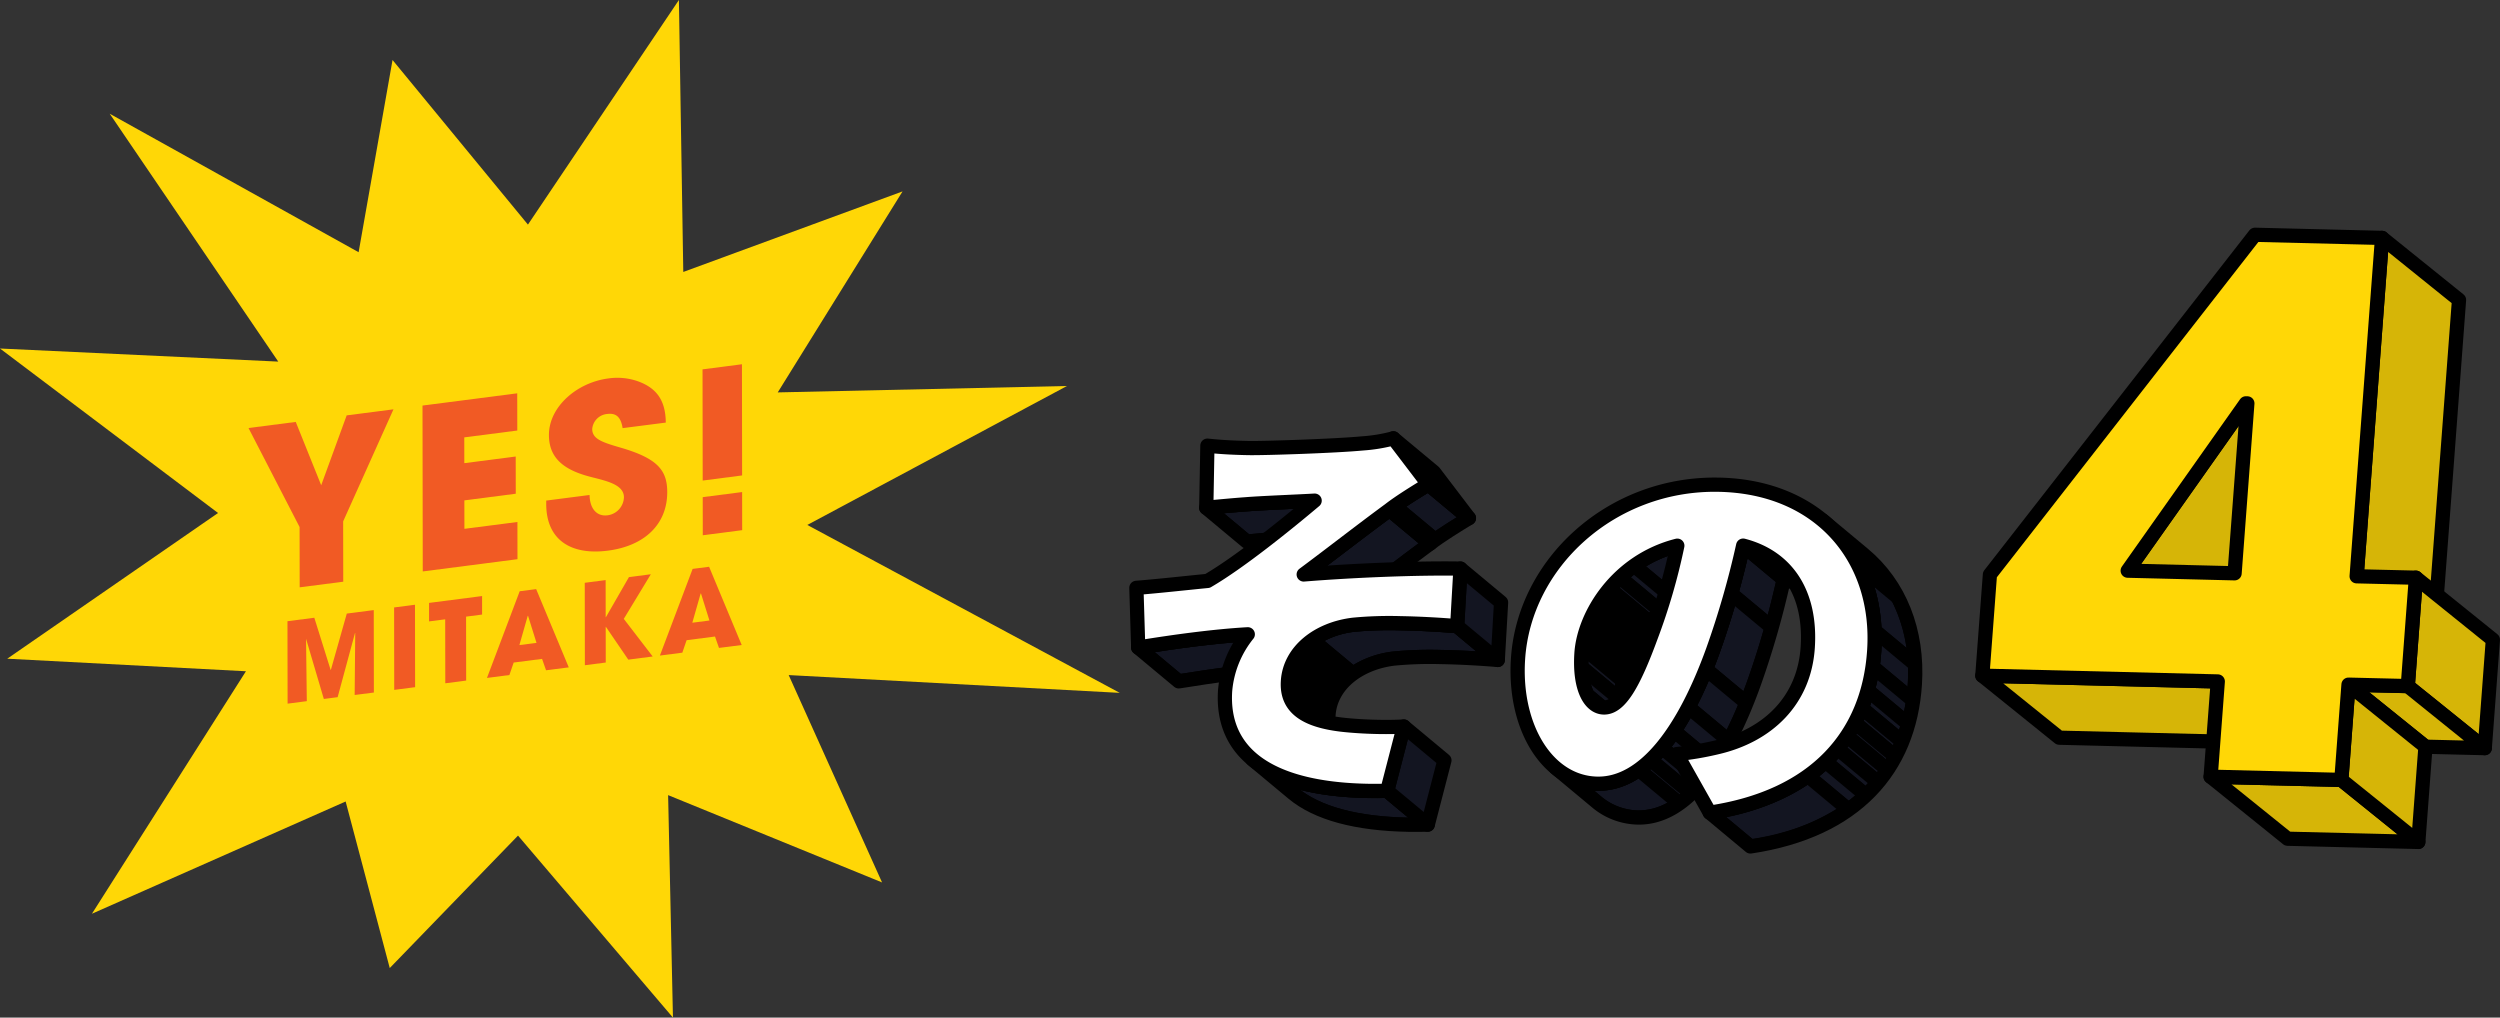 <svg xmlns="http://www.w3.org/2000/svg" xmlns:xlink="http://www.w3.org/1999/xlink" width="351.386" height="143.028" viewBox="0 0 351.386 143.028">
  <rect x="0" y="0" width="351.386" height="143.028" fill="#333333" stroke="none"/>
  <defs>
    <clipPath id="clip-path">
      <path id="パス_16704" data-name="パス 16704" d="M1042.444,1860.847l5.706,4.75c-2.229.136-7.526.334-9.752.521-1.365.092-3.426.288-5.48.478l-5.706-4.751c2.054-.19,4.115-.386,5.48-.478C1034.918,1861.18,1040.214,1860.982,1042.444,1860.847Z" transform="translate(-1027.211 -1860.847)" fill="#131521" stroke="#000" stroke-linecap="round" stroke-linejoin="round" stroke-width="2"/>
    </clipPath>
    <clipPath id="clip-path-2">
      <path id="パス_16708" data-name="パス 16708" d="M1029.513,1886.582l5.706,4.751c-4.682.267-10.3,1.026-15.4,1.859l-5.706-4.75C1019.218,1887.609,1024.831,1886.849,1029.513,1886.582Z" transform="translate(-1014.11 -1886.582)" fill="#131521" stroke="#000" stroke-linecap="round" stroke-linejoin="round" stroke-width="2"/>
    </clipPath>
    <clipPath id="clip-path-3">
      <path id="パス_16712" data-name="パス 16712" d="M1058.049,1862.6l5.706,4.75c-4.114,3.024-8.422,6.394-12.06,9.091l-5.706-4.75C1049.628,1868.995,1053.935,1865.625,1058.049,1862.6Z" transform="translate(-1045.989 -1862.601)" fill="#131521" stroke="#000" stroke-linecap="round" stroke-linejoin="round" stroke-width="2"/>
    </clipPath>
    <clipPath id="clip-path-4">
      <path id="パス_16717" data-name="パス 16717" d="M1067.967,1857.7l5.705,4.75c-1.474.891-4.019,2.459-5.457,3.582l-5.706-4.75C1063.947,1860.153,1066.492,1858.585,1067.967,1857.7Z" transform="translate(-1062.509 -1857.695)" fill="#131521" stroke="#000" stroke-linecap="round" stroke-linejoin="round" stroke-width="2"/>
    </clipPath>
    <clipPath id="clip-path-5">
      <path id="パス_16734" data-name="パス 16734" d="M1050.262,1901.437l-5.706-4.75a4.6,4.6,0,0,1-1.613-4.1c.274-4.246,4.225-7.331,9.2-7.935a53.846,53.846,0,0,1,6.61-.213c2.546.044,5.321.193,7.977.41l5.706,4.751c-2.657-.218-5.431-.366-7.977-.41a53.835,53.835,0,0,0-6.611.214c-4.978.6-8.93,3.689-9.2,7.935A4.6,4.6,0,0,0,1050.262,1901.437Z" transform="translate(-1042.929 -1884.426)" fill="#131521" stroke="#000" stroke-linecap="round" stroke-linejoin="round" stroke-width="2"/>
    </clipPath>
    <clipPath id="clip-path-6">
      <path id="パス_16739" data-name="パス 16739" d="M1041.832,1915.424l-5.706-4.751c3.407,2.837,8.951,4.295,16.227,4.422.876.015,1.779.011,2.7-.012l5.706,4.751c-.926.023-1.829.027-2.7.012C1050.782,1919.718,1045.239,1918.26,1041.832,1915.424Z" transform="translate(-1036.126 -1910.673)" fill="#131521" stroke="#000" stroke-linecap="round" stroke-linejoin="round" stroke-width="2"/>
    </clipPath>
    <clipPath id="clip-path-7">
      <path id="パス_16757" data-name="パス 16757" d="M1106.905,1896.458l-5.706-4.751c-1.205-1-1.986-3.385-1.75-7.04.351-5.445,4.987-13,13.473-15.156l5.706,4.751c-8.486,2.155-13.122,9.712-13.473,15.156C1104.92,1893.073,1105.7,1895.454,1106.905,1896.458Z" transform="translate(-1099.407 -1869.511)" fill="#131521" stroke="#000" stroke-linecap="round" stroke-linejoin="round" stroke-width="2"/>
    </clipPath>
    <clipPath id="clip-path-8">
      <path id="パス_16761" data-name="パス 16761" d="M1135.445,1871.917l5.706,4.751a12.317,12.317,0,0,0-4.842-2.414l-5.706-4.751A12.325,12.325,0,0,1,1135.445,1871.917Z" transform="translate(-1130.604 -1869.503)" fill="#fff" stroke="#000" stroke-linecap="round" stroke-linejoin="round" stroke-width="2"/>
    </clipPath>
    <clipPath id="clip-path-9">
      <path id="パス_16772" data-name="パス 16772" d="M1100.2,1905.483l-5.706-4.751a9.294,9.294,0,0,0,5.856,2.234c6.635.115,12.182-7.425,16.261-18.72a123.905,123.905,0,0,0,4.244-14.743l5.706,4.751a123.9,123.9,0,0,1-4.244,14.742c-4.079,11.3-9.626,18.836-16.261,18.72A9.289,9.289,0,0,1,1100.2,1905.483Z" transform="translate(-1094.493 -1869.503)" fill="#fff" stroke="#000" stroke-linecap="round" stroke-linejoin="round" stroke-width="2"/>
    </clipPath>
    <clipPath id="clip-path-10">
      <path id="パス_16788" data-name="パス 16788" d="M1140.056,1864.656l5.706,4.751c5.086,4.234,7.718,10.787,7.235,18.271-.77,11.933-8.316,20.587-23.117,22.8l-5.706-4.751c14.8-2.212,22.347-10.866,23.117-22.8C1147.773,1875.443,1145.142,1868.89,1140.056,1864.656Z" transform="translate(-1124.174 -1864.656)" fill="#131521" stroke="#000" stroke-linecap="round" stroke-linejoin="round" stroke-width="2"/>
    </clipPath>
  </defs>
  <g id="グループ_1455" data-name="グループ 1455" transform="translate(-796.962 -7981)">
    <g id="グループ_990" data-name="グループ 990" transform="translate(956.676 8042.611)" style="isolation: isolate">
      <g id="グループ_970" data-name="グループ 970" transform="translate(9.82 8.76)" style="isolation: isolate">
        <path id="パス_16702" data-name="パス 16702" d="M1042.444,1860.847l5.706,4.75c-2.229.136-7.526.334-9.752.521-1.365.092-3.426.288-5.48.478l-5.706-4.751c2.054-.19,4.115-.386,5.48-.478C1034.918,1861.18,1040.214,1860.982,1042.444,1860.847Z" transform="translate(-1027.211 -1860.847)" fill="#fff"/>
        <g id="グループ_969" data-name="グループ 969" clip-path="url(#clip-path)">
          <g id="グループ_968" data-name="グループ 968" style="isolation: isolate">
            <path id="パス_16703" data-name="パス 16703" d="M1042.444,1860.847l5.706,4.75c-2.229.136-7.526.334-9.752.521-1.365.092-3.426.288-5.48.478l-5.706-4.751c2.054-.19,4.115-.386,5.48-.478,2.226-.187,7.523-.385,9.752-.52" transform="translate(-1027.211 -1860.847)" fill="#131521" stroke="#000" stroke-linecap="round" stroke-linejoin="round" stroke-width="2"/>
          </g>
        </g>
        <path id="パス_16705" data-name="パス 16705" d="M1042.444,1860.847l5.706,4.75c-2.229.136-7.526.334-9.752.521-1.365.092-3.426.288-5.48.478l-5.706-4.751c2.054-.19,4.115-.386,5.48-.478C1034.918,1861.18,1040.214,1860.982,1042.444,1860.847Z" transform="translate(-1027.211 -1860.847)" fill="none" stroke="#000" stroke-linecap="round" stroke-linejoin="round" stroke-width="2"/>
      </g>
      <g id="グループ_973" data-name="グループ 973" transform="translate(0.256 27.548)" style="isolation: isolate">
        <path id="パス_16706" data-name="パス 16706" d="M1029.513,1886.582l5.706,4.751c-4.682.267-10.3,1.026-15.4,1.859l-5.706-4.75C1019.218,1887.609,1024.831,1886.849,1029.513,1886.582Z" transform="translate(-1014.11 -1886.582)" fill="#fff"/>
        <g id="グループ_972" data-name="グループ 972" clip-path="url(#clip-path-2)">
          <g id="グループ_971" data-name="グループ 971" style="isolation: isolate">
            <path id="パス_16707" data-name="パス 16707" d="M1029.513,1886.582l5.706,4.751c-4.682.267-10.3,1.026-15.4,1.859l-5.706-4.75c5.108-.834,10.721-1.594,15.4-1.86" transform="translate(-1014.11 -1886.582)" fill="#131521" stroke="#000" stroke-linecap="round" stroke-linejoin="round" stroke-width="2"/>
          </g>
        </g>
        <path id="パス_16709" data-name="パス 16709" d="M1029.513,1886.582l5.706,4.751c-4.682.267-10.3,1.026-15.4,1.859l-5.706-4.75C1019.218,1887.609,1024.831,1886.849,1029.513,1886.582Z" transform="translate(-1014.11 -1886.582)" fill="none" stroke="#000" stroke-linecap="round" stroke-linejoin="round" stroke-width="2"/>
      </g>
      <g id="グループ_976" data-name="グループ 976" transform="translate(23.529 10.041)" style="isolation: isolate">
        <path id="パス_16710" data-name="パス 16710" d="M1058.049,1862.6l5.706,4.75c-4.114,3.024-8.422,6.394-12.06,9.091l-5.706-4.75C1049.628,1868.995,1053.935,1865.625,1058.049,1862.6Z" transform="translate(-1045.989 -1862.601)" fill="#fff"/>
        <g id="グループ_975" data-name="グループ 975" clip-path="url(#clip-path-3)">
          <g id="グループ_974" data-name="グループ 974" style="isolation: isolate">
            <path id="パス_16711" data-name="パス 16711" d="M1058.049,1862.6l5.706,4.75c-4.114,3.024-8.422,6.394-12.06,9.091l-5.706-4.75c3.639-2.7,7.946-6.067,12.06-9.091" transform="translate(-1045.989 -1862.601)" fill="#131521" stroke="#000" stroke-linecap="round" stroke-linejoin="round" stroke-width="2"/>
          </g>
        </g>
        <path id="パス_16713" data-name="パス 16713" d="M1058.049,1862.6l5.706,4.75c-4.114,3.024-8.422,6.394-12.06,9.091l-5.706-4.75C1049.628,1868.995,1053.935,1865.625,1058.049,1862.6Z" transform="translate(-1045.989 -1862.601)" fill="none" stroke="#000" stroke-linecap="round" stroke-linejoin="round" stroke-width="2"/>
      </g>
      <g id="グループ_979" data-name="グループ 979" transform="translate(35.589 6.459)" style="isolation: isolate">
        <path id="パス_16714" data-name="パス 16714" d="M1067.967,1857.7l5.705,4.75c-1.474.891-4.019,2.459-5.457,3.582l-5.706-4.75C1063.947,1860.153,1066.492,1858.585,1067.967,1857.7Z" transform="translate(-1062.509 -1857.695)" fill="#fff"/>
        <g id="グループ_978" data-name="グループ 978" clip-path="url(#clip-path-4)">
          <g id="グループ_977" data-name="グループ 977" style="isolation: isolate">
            <path id="パス_16715" data-name="パス 16715" d="M1068.226,1857.7l5.705,4.75c-1.256.759-3.291,2.01-4.755,3.059l-5.706-4.75c1.464-1.048,3.5-2.3,4.756-3.059" transform="translate(-1062.768 -1857.695)" fill="#131521" stroke="#000" stroke-linecap="round" stroke-linejoin="round" stroke-width="2"/>
            <path id="パス_16716" data-name="パス 16716" d="M1063.211,1861.885l5.706,4.75c-.253.182-.49.357-.7.523l-5.706-4.75c.212-.166.448-.342.7-.523" transform="translate(-1062.509 -1858.826)" fill="#131521" stroke="#000" stroke-linecap="round" stroke-linejoin="round" stroke-width="2"/>
          </g>
        </g>
        <path id="パス_16718" data-name="パス 16718" d="M1067.967,1857.7l5.705,4.75c-1.474.891-4.019,2.459-5.457,3.582l-5.706-4.75C1063.947,1860.153,1066.492,1858.585,1067.967,1857.7Z" transform="translate(-1062.509 -1857.695)" fill="none" stroke="#000" stroke-linecap="round" stroke-linejoin="round" stroke-width="2"/>
      </g>
      <g id="グループ_980" data-name="グループ 980" transform="translate(36.128 0)">
        <path id="パス_16719" data-name="パス 16719" d="M1063.248,1848.847l5.706,4.751,4.918,6.459-5.706-4.751Z" transform="translate(-1063.248 -1848.847)" fill="#fff" stroke="#000" stroke-linecap="round" stroke-linejoin="round" stroke-width="2"/>
      </g>
      <g id="グループ_983" data-name="グループ 983" transform="translate(21.295 25.974)" style="isolation: isolate">
        <path id="パス_16720" data-name="パス 16720" d="M1050.262,1901.437l-5.706-4.75a4.6,4.6,0,0,1-1.613-4.1c.274-4.246,4.225-7.331,9.2-7.935a53.846,53.846,0,0,1,6.61-.213c2.546.044,5.321.193,7.977.41l5.706,4.751c-2.657-.218-5.431-.366-7.977-.41a53.835,53.835,0,0,0-6.611.214c-4.978.6-8.93,3.689-9.2,7.935A4.6,4.6,0,0,0,1050.262,1901.437Z" transform="translate(-1042.929 -1884.426)" fill="#fff"/>
        <g id="グループ_982" data-name="グループ 982" clip-path="url(#clip-path-5)">
          <g id="グループ_981" data-name="グループ 981" transform="translate(0)" style="isolation: isolate">
            <path id="パス_16721" data-name="パス 16721" d="M1068.009,1884.849l5.706,4.751c-2.656-.218-5.431-.366-7.977-.41a53.831,53.831,0,0,0-6.61.214,12.53,12.53,0,0,0-5.771,2.141l-5.706-4.751a12.541,12.541,0,0,1,5.771-2.141,53.848,53.848,0,0,1,6.61-.213c2.546.044,5.32.193,7.977.41" transform="translate(-1044.203 -1884.426)" fill="#131521" stroke="#000" stroke-linecap="round" stroke-linejoin="round" stroke-width="2"/>
            <path id="パス_16722" data-name="パス 16722" d="M1047.267,1887.67l5.706,4.751a9.536,9.536,0,0,0-1.039.856l-5.706-4.75a9.486,9.486,0,0,1,1.039-.857" transform="translate(-1043.819 -1885.302)" fill="#131521" stroke="#000" stroke-linecap="round" stroke-linejoin="round" stroke-width="2"/>
            <path id="パス_16723" data-name="パス 16723" d="M1045.979,1888.844l5.706,4.75a8.845,8.845,0,0,0-.675.721l-5.706-4.751a8.7,8.7,0,0,1,.675-.72" transform="translate(-1043.57 -1885.619)" fill="#131521" stroke="#000" stroke-linecap="round" stroke-linejoin="round" stroke-width="2"/>
            <path id="パス_16724" data-name="パス 16724" d="M1045.117,1889.83l5.706,4.751a8,8,0,0,0-.507.676l-5.706-4.75a8.2,8.2,0,0,1,.507-.677" transform="translate(-1043.382 -1885.885)" fill="#131521" stroke="#000" stroke-linecap="round" stroke-linejoin="round" stroke-width="2"/>
            <path id="パス_16725" data-name="パス 16725" d="M1044.464,1890.757l5.706,4.75a7.573,7.573,0,0,0-.4.662l-5.706-4.751a7.484,7.484,0,0,1,.395-.661" transform="translate(-1043.236 -1886.135)" fill="#131521" stroke="#000" stroke-linecap="round" stroke-linejoin="round" stroke-width="2"/>
            <path id="パス_16726" data-name="パス 16726" d="M1043.952,1891.662l5.706,4.751a7.273,7.273,0,0,0-.318.682l-5.706-4.751a7.26,7.26,0,0,1,.318-.682" transform="translate(-1043.119 -1886.38)" fill="#131521" stroke="#000" stroke-linecap="round" stroke-linejoin="round" stroke-width="2"/>
            <path id="パス_16727" data-name="パス 16727" d="M1043.54,1892.6l5.706,4.751a6.907,6.907,0,0,0-.254.746l-5.706-4.75a6.963,6.963,0,0,1,.254-.747" transform="translate(-1043.025 -1886.631)" fill="#131521" stroke="#000" stroke-linecap="round" stroke-linejoin="round" stroke-width="2"/>
            <path id="パス_16728" data-name="パス 16728" d="M1043.217,1893.619l5.706,4.75a7,7,0,0,0-.188.888l-5.706-4.75a6.972,6.972,0,0,1,.188-.888" transform="translate(-1042.956 -1886.908)" fill="#131521" stroke="#000" stroke-linecap="round" stroke-linejoin="round" stroke-width="2"/>
            <path id="パス_16729" data-name="パス 16729" d="M1043,1894.835l5.706,4.75q-.04.278-.058.563a6.676,6.676,0,0,0-.01.71l-5.706-4.75a6.624,6.624,0,0,1,.01-.71q.018-.285.058-.563" transform="translate(-1042.929 -1887.236)" fill="#131521" stroke="#000" stroke-linecap="round" stroke-linejoin="round" stroke-width="2"/>
            <path id="パス_16730" data-name="パス 16730" d="M1042.936,1896.579l5.706,4.75a4.776,4.776,0,0,0,.49,1.99l-5.706-4.751a4.775,4.775,0,0,1-.49-1.989" transform="translate(-1042.931 -1887.707)" fill="#131521" stroke="#000" stroke-linecap="round" stroke-linejoin="round" stroke-width="2"/>
            <path id="パス_16731" data-name="パス 16731" d="M1043.607,1899.3l5.706,4.751a4.241,4.241,0,0,0,.445.7l-5.706-4.75a4.261,4.261,0,0,1-.445-.7" transform="translate(-1043.112 -1888.442)" fill="#131521" stroke="#000" stroke-linecap="round" stroke-linejoin="round" stroke-width="2"/>
            <path id="パス_16732" data-name="パス 16732" d="M1044.217,1900.259l5.706,4.75a4.63,4.63,0,0,0,.427.47l-5.706-4.751a4.645,4.645,0,0,1-.427-.469" transform="translate(-1043.276 -1888.7)" fill="#131521" stroke="#000" stroke-linecap="round" stroke-linejoin="round" stroke-width="2"/>
            <path id="パス_16733" data-name="パス 16733" d="M1044.8,1900.9l5.706,4.751c.083.079.169.157.26.231l-5.706-4.75q-.135-.113-.26-.232" transform="translate(-1043.434 -1888.874)" fill="#131521" stroke="#000" stroke-linecap="round" stroke-linejoin="round" stroke-width="2"/>
          </g>
        </g>
        <path id="パス_16735" data-name="パス 16735" d="M1050.262,1901.437l-5.706-4.75a4.6,4.6,0,0,1-1.613-4.1c.274-4.246,4.225-7.331,9.2-7.935a53.846,53.846,0,0,1,6.61-.213c2.546.044,5.321.193,7.977.41l5.706,4.751c-2.657-.218-5.431-.366-7.977-.41a53.835,53.835,0,0,0-6.611.214c-4.978.6-8.93,3.689-9.2,7.935A4.6,4.6,0,0,0,1050.262,1901.437Z" transform="translate(-1042.929 -1884.426)" fill="none" stroke="#000" stroke-linecap="round" stroke-linejoin="round" stroke-width="2"/>
      </g>
      <g id="グループ_984" data-name="グループ 984" transform="translate(45.1 18.31)">
        <path id="パス_16736" data-name="パス 16736" d="M1076,1873.928l5.706,4.751-.464,8.088-5.706-4.751Z" transform="translate(-1075.538 -1873.928)" fill="#131521" stroke="#000" stroke-linecap="round" stroke-linejoin="round" stroke-width="2"/>
      </g>
      <g id="グループ_987" data-name="グループ 987" transform="translate(16.328 45.135)" style="isolation: isolate">
        <path id="パス_16737" data-name="パス 16737" d="M1041.832,1915.424l-5.706-4.751c3.407,2.837,8.951,4.295,16.227,4.422.876.015,1.779.011,2.7-.012l5.706,4.751c-.926.023-1.829.027-2.7.012C1050.782,1919.718,1045.239,1918.26,1041.832,1915.424Z" transform="translate(-1036.126 -1910.673)" fill="#fff"/>
        <g id="グループ_986" data-name="グループ 986" clip-path="url(#clip-path-6)">
          <g id="グループ_985" data-name="グループ 985" style="isolation: isolate">
            <path id="パス_16738" data-name="パス 16738" d="M1055.058,1915.083l5.706,4.751c-.926.023-1.829.027-2.7.012-7.277-.127-12.82-1.585-16.227-4.421l-5.706-4.751c3.407,2.837,8.951,4.295,16.227,4.422.876.015,1.779.011,2.7-.012" transform="translate(-1036.126 -1910.673)" fill="#131521" stroke="#000" stroke-linecap="round" stroke-linejoin="round" stroke-width="2"/>
          </g>
        </g>
        <path id="パス_16740" data-name="パス 16740" d="M1041.832,1915.424l-5.706-4.751c3.407,2.837,8.951,4.295,16.227,4.422.876.015,1.779.011,2.7-.012l5.706,4.751c-.926.023-1.829.027-2.7.012C1050.782,1919.718,1045.239,1918.26,1041.832,1915.424Z" transform="translate(-1036.126 -1910.673)" fill="none" stroke="#000" stroke-linecap="round" stroke-linejoin="round" stroke-width="2"/>
      </g>
      <g id="グループ_988" data-name="グループ 988" transform="translate(35.26 40.51)">
        <path id="パス_16741" data-name="パス 16741" d="M1064.4,1904.337l5.706,4.751-2.338,9.035-5.706-4.751Z" transform="translate(-1062.059 -1904.337)" fill="#131521" stroke="#000" stroke-linecap="round" stroke-linejoin="round" stroke-width="2"/>
      </g>
      <g id="グループ_989" data-name="グループ 989" transform="translate(0)">
        <path id="パス_16742" data-name="パス 16742" d="M1049.887,1848.847l4.918,6.459c-1.475.89-4.02,2.458-5.458,3.582-4.114,3.025-8.421,6.394-12.06,9.091,7.023-.568,15.911-.929,22.036-.822l-.465,8.087c-2.656-.217-5.431-.366-7.977-.41a53.848,53.848,0,0,0-6.61.213c-4.978.6-8.93,3.689-9.2,7.935-.245,3.789,2.542,5.5,7.506,6.1,1.681.193,3.587.3,5.307.328,1.333.023,2.555,0,3.475-.058l-2.338,9.035q-1.388.035-2.7.012c-13.183-.231-20.678-4.828-20.082-14.079a14.6,14.6,0,0,1,3.186-7.93c-4.682.266-10.3,1.026-15.4,1.86l-.256-8.39c3.027-.237,7.032-.683,10.005-.974,4.6-2.674,11.377-8.187,15.048-11.283-2.23.135-7.526.333-9.752.52-1.365.092-3.426.288-5.48.478l.161-8.725c1.978.209,3.79.3,5.83.334,2.327.04,12.291-.3,15.893-.645A23.159,23.159,0,0,0,1049.887,1848.847Z" transform="translate(-1013.759 -1848.847)" fill="#fff" stroke="#000" stroke-linecap="round" stroke-linejoin="round" stroke-width="2"/>
      </g>
    </g>
    <g id="グループ_1004" data-name="グループ 1004" transform="translate(1010.275 8049.123)" style="isolation: isolate">
      <g id="グループ_993" data-name="グループ 993" transform="translate(8.925 8.573)" style="isolation: isolate">
        <path id="パス_16743" data-name="パス 16743" d="M1106.905,1896.458l-5.706-4.751c-1.205-1-1.986-3.385-1.75-7.04.351-5.445,4.987-13,13.473-15.156l5.706,4.751c-8.486,2.155-13.122,9.712-13.473,15.156C1104.92,1893.073,1105.7,1895.454,1106.905,1896.458Z" transform="translate(-1099.407 -1869.511)" fill="#fff"/>
        <g id="グループ_992" data-name="グループ 992" clip-path="url(#clip-path-7)">
          <g id="グループ_991" data-name="グループ 991" style="isolation: isolate">
            <path id="パス_16744" data-name="パス 16744" d="M1115.675,1869.511l5.706,4.751a18.02,18.02,0,0,0-6.07,2.813l-5.706-4.751a18.044,18.044,0,0,1,6.07-2.813" transform="translate(-1102.161 -1869.511)" fill="#131521" stroke="#000" stroke-linecap="round" stroke-linejoin="round" stroke-width="2"/>
            <path id="パス_16745" data-name="パス 16745" d="M1108.867,1873.364l5.706,4.751a18.361,18.361,0,0,0-2,1.651l-5.706-4.75a18.336,18.336,0,0,1,2-1.652" transform="translate(-1101.422 -1870.551)" fill="#131521" stroke="#000" stroke-linecap="round" stroke-linejoin="round" stroke-width="2"/>
            <path id="パス_16746" data-name="パス 16746" d="M1106.326,1875.627l5.706,4.75a18.7,18.7,0,0,0-1.471,1.574l-5.706-4.751a18.7,18.7,0,0,1,1.471-1.574" transform="translate(-1100.878 -1871.162)" fill="#131521" stroke="#000" stroke-linecap="round" stroke-linejoin="round" stroke-width="2"/>
            <path id="パス_16747" data-name="パス 16747" d="M1104.419,1877.783l5.706,4.751a18.863,18.863,0,0,0-1.179,1.578l-5.706-4.75a18.8,18.8,0,0,1,1.179-1.578" transform="translate(-1100.442 -1871.744)" fill="#131521" stroke="#000" stroke-linecap="round" stroke-linejoin="round" stroke-width="2"/>
            <path id="パス_16748" data-name="パス 16748" d="M1102.885,1879.945l5.706,4.75q-.529.793-.959,1.605l-5.706-4.75a18.457,18.457,0,0,1,.959-1.605" transform="translate(-1100.087 -1872.328)" fill="#131521" stroke="#000" stroke-linecap="round" stroke-linejoin="round" stroke-width="2"/>
            <path id="パス_16749" data-name="パス 16749" d="M1101.644,1882.144l5.706,4.75a17.712,17.712,0,0,0-.763,1.636l-5.706-4.751a17.669,17.669,0,0,1,.763-1.635" transform="translate(-1099.805 -1872.921)" fill="#131521" stroke="#000" stroke-linecap="round" stroke-linejoin="round" stroke-width="2"/>
            <path id="パス_16750" data-name="パス 16750" d="M1100.67,1884.384l5.706,4.751a15.868,15.868,0,0,0-.57,1.667l-5.706-4.751a16.127,16.127,0,0,1,.57-1.667" transform="translate(-1099.594 -1873.526)" fill="#131521" stroke="#000" stroke-linecap="round" stroke-linejoin="round" stroke-width="2"/>
            <path id="パス_16751" data-name="パス 16751" d="M1099.964,1886.667l5.706,4.751a13.666,13.666,0,0,0-.367,1.717l-5.706-4.75a13.639,13.639,0,0,1,.367-1.718" transform="translate(-1099.459 -1874.142)" fill="#131521" stroke="#000" stroke-linecap="round" stroke-linejoin="round" stroke-width="2"/>
            <path id="パス_16752" data-name="パス 16752" d="M1099.546,1889.02l5.706,4.75q-.068.465-.1.915a18.718,18.718,0,0,0-.03,1.909l-5.706-4.75a18.661,18.661,0,0,1,.03-1.91q.028-.448.1-.914" transform="translate(-1099.407 -1874.778)" fill="#131521" stroke="#000" stroke-linecap="round" stroke-linejoin="round" stroke-width="2"/>
            <path id="パス_16753" data-name="パス 16753" d="M1099.424,1892.888l5.706,4.75a9.544,9.544,0,0,0,.86,3.926l-5.706-4.751a9.534,9.534,0,0,1-.86-3.925" transform="translate(-1099.412 -1875.822)" fill="#131521" stroke="#000" stroke-linecap="round" stroke-linejoin="round" stroke-width="2"/>
            <path id="パス_16754" data-name="パス 16754" d="M1100.6,1898.265l5.706,4.751a4.436,4.436,0,0,0,.456.723l-5.705-4.75a4.346,4.346,0,0,1-.457-.724" transform="translate(-1099.73 -1877.274)" fill="#131521" stroke="#000" stroke-linecap="round" stroke-linejoin="round" stroke-width="2"/>
            <path id="パス_16755" data-name="パス 16755" d="M1101.228,1899.256l5.705,4.75a3.337,3.337,0,0,0,.31.345l-5.705-4.751a3.231,3.231,0,0,1-.31-.344" transform="translate(-1099.899 -1877.541)" fill="#131521" stroke="#000" stroke-linecap="round" stroke-linejoin="round" stroke-width="2"/>
            <path id="パス_16756" data-name="パス 16756" d="M1101.653,1899.727l5.705,4.751q.076.072.153.137l-5.706-4.751c-.052-.043-.1-.089-.153-.137" transform="translate(-1100.014 -1877.668)" fill="#131521" stroke="#000" stroke-linecap="round" stroke-linejoin="round" stroke-width="2"/>
          </g>
        </g>
        <path id="パス_16758" data-name="パス 16758" d="M1106.905,1896.458l-5.706-4.751c-1.205-1-1.986-3.385-1.75-7.04.351-5.445,4.987-13,13.473-15.156l5.706,4.751c-8.486,2.155-13.122,9.712-13.473,15.156C1104.92,1893.073,1105.7,1895.454,1106.905,1896.458Z" transform="translate(-1099.407 -1869.511)" fill="none" stroke="#000" stroke-linecap="round" stroke-linejoin="round" stroke-width="2"/>
      </g>
      <g id="グループ_996" data-name="グループ 996" transform="translate(31.7 8.567)" style="isolation: isolate">
        <path id="パス_16759" data-name="パス 16759" d="M1135.445,1871.917l5.706,4.751a12.317,12.317,0,0,0-4.842-2.414l-5.706-4.751A12.325,12.325,0,0,1,1135.445,1871.917Z" transform="translate(-1130.604 -1869.503)" fill="#fff"/>
        <g id="グループ_995" data-name="グループ 995" clip-path="url(#clip-path-8)">
          <g id="グループ_994" data-name="グループ 994" style="isolation: isolate">
            <path id="パス_16760" data-name="パス 16760" d="M1135.445,1871.917l5.706,4.751a12.317,12.317,0,0,0-4.842-2.414l-5.706-4.751a12.325,12.325,0,0,1,4.841,2.414" transform="translate(-1130.604 -1869.503)" fill="#fff" stroke="#000" stroke-linecap="round" stroke-linejoin="round" stroke-width="2"/>
          </g>
        </g>
        <path id="パス_16762" data-name="パス 16762" d="M1135.445,1871.917l5.706,4.751a12.317,12.317,0,0,0-4.842-2.414l-5.706-4.751A12.325,12.325,0,0,1,1135.445,1871.917Z" transform="translate(-1130.604 -1869.503)" fill="none" stroke="#000" stroke-linecap="round" stroke-linejoin="round" stroke-width="2"/>
      </g>
      <g id="グループ_999" data-name="グループ 999" transform="translate(5.338 8.567)" style="isolation: isolate">
        <path id="パス_16763" data-name="パス 16763" d="M1100.2,1905.483l-5.706-4.751a9.294,9.294,0,0,0,5.856,2.234c6.635.115,12.182-7.425,16.261-18.72a123.905,123.905,0,0,0,4.244-14.743l5.706,4.751a123.9,123.9,0,0,1-4.244,14.742c-4.079,11.3-9.626,18.836-16.261,18.72A9.289,9.289,0,0,1,1100.2,1905.483Z" transform="translate(-1094.493 -1869.503)" fill="#fff"/>
        <g id="グループ_998" data-name="グループ 998" clip-path="url(#clip-path-9)">
          <g id="グループ_997" data-name="グループ 997" style="isolation: isolate">
            <path id="パス_16764" data-name="パス 16764" d="M1129.976,1869.5l5.706,4.751c-.488,2.167-1.047,4.422-1.7,6.75l-5.706-4.751c.652-2.327,1.211-4.582,1.7-6.75" transform="translate(-1103.614 -1869.503)" fill="#131521" stroke="#000" stroke-linecap="round" stroke-linejoin="round" stroke-width="2"/>
            <path id="パス_16765" data-name="パス 16765" d="M1126.965,1878.749l5.706,4.751c-.724,2.584-1.563,5.257-2.546,7.992q-.487,1.349-1,2.625l-5.705-4.751q.515-1.275,1-2.624c.983-2.736,1.822-5.408,2.546-7.993" transform="translate(-1102.302 -1871.999)" fill="#131521" stroke="#000" stroke-linecap="round" stroke-linejoin="round" stroke-width="2"/>
            <path id="パス_16766" data-name="パス 16766" d="M1122.509,1893.293l5.705,4.751a57.131,57.131,0,0,1-2.458,5.332l-5.706-4.751a57.147,57.147,0,0,0,2.459-5.332" transform="translate(-1101.393 -1875.925)" fill="#131521" stroke="#000" stroke-linecap="round" stroke-linejoin="round" stroke-width="2"/>
            <path id="パス_16767" data-name="パス 16767" d="M1119.311,1900.6l5.706,4.751a38.9,38.9,0,0,1-2,3.372l-5.706-4.751a38.633,38.633,0,0,0,2-3.372" transform="translate(-1100.654 -1877.897)" fill="#131521" stroke="#000" stroke-linecap="round" stroke-linejoin="round" stroke-width="2"/>
            <path id="パス_16768" data-name="パス 16768" d="M1116.675,1905.216l5.706,4.751a27.768,27.768,0,0,1-1.725,2.324l-5.706-4.751a27.722,27.722,0,0,0,1.725-2.324" transform="translate(-1100.016 -1879.144)" fill="#131521" stroke="#000" stroke-linecap="round" stroke-linejoin="round" stroke-width="2"/>
            <path id="パス_16769" data-name="パス 16769" d="M1114.361,1908.4l5.706,4.751a20.362,20.362,0,0,1-1.594,1.715l-5.706-4.75a20.469,20.469,0,0,0,1.594-1.716" transform="translate(-1099.427 -1880.004)" fill="#131521" stroke="#000" stroke-linecap="round" stroke-linejoin="round" stroke-width="2"/>
            <path id="パス_16770" data-name="パス 16770" d="M1112.153,1910.749l5.706,4.75a15.214,15.214,0,0,1-1.661,1.384l-5.706-4.75a15.385,15.385,0,0,0,1.661-1.384" transform="translate(-1098.812 -1880.638)" fill="#131521" stroke="#000" stroke-linecap="round" stroke-linejoin="round" stroke-width="2"/>
            <path id="パス_16771" data-name="パス 16771" d="M1106.173,1912.547l5.706,4.75a9.612,9.612,0,0,1-5.823,1.968,9.289,9.289,0,0,1-5.856-2.233l-5.706-4.751a9.3,9.3,0,0,0,5.856,2.234,9.615,9.615,0,0,0,5.823-1.967" transform="translate(-1094.493 -1881.051)" fill="#131521" stroke="#000" stroke-linecap="round" stroke-linejoin="round" stroke-width="2"/>
          </g>
        </g>
        <path id="パス_16773" data-name="パス 16773" d="M1100.2,1905.483l-5.706-4.751a9.294,9.294,0,0,0,5.856,2.234c6.635.115,12.182-7.425,16.261-18.72a123.905,123.905,0,0,0,4.244-14.743l5.706,4.751a123.9,123.9,0,0,1-4.244,14.742c-4.079,11.3-9.626,18.836-16.261,18.72A9.289,9.289,0,0,1,1100.2,1905.483Z" transform="translate(-1094.493 -1869.503)" fill="none" stroke="#000" stroke-linecap="round" stroke-linejoin="round" stroke-width="2"/>
      </g>
      <g id="グループ_1002" data-name="グループ 1002" transform="translate(27.005 5.029)" style="isolation: isolate">
        <path id="パス_16774" data-name="パス 16774" d="M1140.056,1864.656l5.706,4.751c5.086,4.234,7.718,10.787,7.235,18.271-.77,11.933-8.316,20.587-23.117,22.8l-5.706-4.751c14.8-2.212,22.347-10.866,23.117-22.8C1147.773,1875.443,1145.142,1868.89,1140.056,1864.656Z" transform="translate(-1124.174 -1864.656)" fill="#fff"/>
        <g id="グループ_1001" data-name="グループ 1001" clip-path="url(#clip-path-10)">
          <g id="グループ_1000" data-name="グループ 1000" style="isolation: isolate">
            <path id="パス_16775" data-name="パス 16775" d="M1145.929,1864.656l5.706,4.751q.529.439,1.021.912l-5.706-4.751q-.493-.472-1.021-.912" transform="translate(-1130.047 -1864.656)" fill="#131521" stroke="#000" stroke-linecap="round" stroke-linejoin="round" stroke-width="2"/>
            <path id="パス_16776" data-name="パス 16776" d="M1147.328,1865.906l5.706,4.751a19.383,19.383,0,0,1,1.813,2l-5.706-4.75a19.394,19.394,0,0,0-1.813-2" transform="translate(-1130.425 -1864.993)" fill="#131521" stroke="#000" stroke-linecap="round" stroke-linejoin="round" stroke-width="2"/>
            <path id="パス_16777" data-name="パス 16777" d="M1149.811,1868.644l5.706,4.75a19.758,19.758,0,0,1,2.045,3.187l-5.705-4.75a19.761,19.761,0,0,0-2.046-3.187" transform="translate(-1131.095 -1865.733)" fill="#131521" stroke="#000" stroke-linecap="round" stroke-linejoin="round" stroke-width="2"/>
            <path id="パス_16778" data-name="パス 16778" d="M1152.613,1873.009l5.705,4.75a22.4,22.4,0,0,1,2.392,9.378l-5.706-4.75a22.4,22.4,0,0,0-2.391-9.378" transform="translate(-1131.852 -1866.911)" fill="#131521" stroke="#000" stroke-linecap="round" stroke-linejoin="round" stroke-width="2"/>
            <path id="パス_16779" data-name="パス 16779" d="M1155.787,1885.855l5.706,4.75a26.771,26.771,0,0,1-.035,2.8q-.076,1.167-.237,2.292l-5.706-4.751q.162-1.124.237-2.292a26.528,26.528,0,0,0,.035-2.795" transform="translate(-1132.635 -1870.379)" fill="#131521" stroke="#000" stroke-linecap="round" stroke-linejoin="round" stroke-width="2"/>
            <path id="パス_16780" data-name="パス 16780" d="M1155.259,1892.822l5.706,4.751a26.247,26.247,0,0,1-.693,3.308l-5.706-4.751a26.193,26.193,0,0,0,.693-3.308" transform="translate(-1132.379 -1872.26)" fill="#131521" stroke="#000" stroke-linecap="round" stroke-linejoin="round" stroke-width="2"/>
            <path id="パス_16781" data-name="パス 16781" d="M1154.254,1897.353l5.706,4.751a23.551,23.551,0,0,1-.844,2.488l-5.706-4.75a23.48,23.48,0,0,0,.845-2.489" transform="translate(-1132.067 -1873.483)" fill="#131521" stroke="#000" stroke-linecap="round" stroke-linejoin="round" stroke-width="2"/>
            <path id="パス_16782" data-name="パス 16782" d="M1153.052,1900.762l5.706,4.75a22.179,22.179,0,0,1-.965,2.076l-5.706-4.751a22.058,22.058,0,0,0,.965-2.076" transform="translate(-1131.71 -1874.403)" fill="#131521" stroke="#000" stroke-linecap="round" stroke-linejoin="round" stroke-width="2"/>
            <path id="パス_16783" data-name="パス 16783" d="M1151.675,1903.6l5.706,4.751a21.235,21.235,0,0,1-1.113,1.866l-5.706-4.751a21.154,21.154,0,0,0,1.113-1.866" transform="translate(-1131.298 -1875.171)" fill="#131521" stroke="#000" stroke-linecap="round" stroke-linejoin="round" stroke-width="2"/>
            <path id="パス_16784" data-name="パス 16784" d="M1150.073,1906.161l5.706,4.751a21.215,21.215,0,0,1-1.321,1.77l-5.706-4.751a21.019,21.019,0,0,0,1.321-1.77" transform="translate(-1130.809 -1875.861)" fill="#131521" stroke="#000" stroke-linecap="round" stroke-linejoin="round" stroke-width="2"/>
            <path id="パス_16785" data-name="パス 16785" d="M1148.124,1908.585l5.706,4.751a21.534,21.534,0,0,1-1.7,1.814l-5.705-4.751a21.3,21.3,0,0,0,1.7-1.814" transform="translate(-1130.182 -1876.515)" fill="#131521" stroke="#000" stroke-linecap="round" stroke-linejoin="round" stroke-width="2"/>
            <path id="パス_16786" data-name="パス 16786" d="M1145.518,1911.07l5.705,4.751a22.619,22.619,0,0,1-2.457,2.025l-5.706-4.751a22.693,22.693,0,0,0,2.458-2.025" transform="translate(-1129.273 -1877.186)" fill="#131521" stroke="#000" stroke-linecap="round" stroke-linejoin="round" stroke-width="2"/>
            <path id="パス_16787" data-name="パス 16787" d="M1137.961,1913.844l5.706,4.751a31.457,31.457,0,0,1-13.787,5.161l-5.706-4.751a31.448,31.448,0,0,0,13.787-5.161" transform="translate(-1124.174 -1877.935)" fill="#131521" stroke="#000" stroke-linecap="round" stroke-linejoin="round" stroke-width="2"/>
          </g>
        </g>
        <path id="パス_16789" data-name="パス 16789" d="M1140.056,1864.656l5.706,4.751c5.086,4.234,7.718,10.787,7.235,18.271-.77,11.933-8.316,20.587-23.117,22.8l-5.706-4.751c14.8-2.212,22.347-10.866,23.117-22.8C1147.773,1875.443,1145.142,1868.89,1140.056,1864.656Z" transform="translate(-1124.174 -1864.656)" fill="none" stroke="#000" stroke-linecap="round" stroke-linejoin="round" stroke-width="2"/>
      </g>
      <g id="グループ_1003" data-name="グループ 1003">
        <path id="パス_16790" data-name="パス 16790" d="M1115.4,1857.772c14.3.25,22.737,10.389,21.9,23.295-.77,11.933-8.316,20.587-23.117,22.8l-4.637-8.234a41.707,41.707,0,0,0,5.574-.935c7.261-1.66,12.354-6.621,12.835-14.077.474-7.346-2.708-12.626-9.078-14.285a123.951,123.951,0,0,1-4.244,14.743c-4.079,11.294-9.626,18.835-16.261,18.72-6.922-.121-11.765-7.843-11.139-17.534C1088.105,1868.784,1100.364,1857.51,1115.4,1857.772Zm-9.5,21.372a85.948,85.948,0,0,0,3.723-12.8c-8.486,2.155-13.122,9.712-13.473,15.156-.318,4.936,1.217,7.549,3.148,7.583,2.269.039,4.194-3.378,6.6-9.935" transform="translate(-1087.182 -1857.768)" fill="#fff" stroke="#000" stroke-linecap="round" stroke-linejoin="round" stroke-width="2"/>
      </g>
    </g>
    <g id="グループ_1397" data-name="グループ 1397" transform="translate(18340.164 5964.895)">
      <path id="パス_17601" data-name="パス 17601" d="M3383.4,5724.616l10.818,8.717-.206,0-10.818-8.717Z" transform="translate(-20610.727 -3651.814)" fill="#fff" stroke="#000" stroke-linecap="round" stroke-linejoin="round" stroke-width="2"/>
      <path id="パス_17602" data-name="パス 17602" d="M3380.834,5724.611l10.818,8.717-16.612,23.517-10.818-8.717Z" transform="translate(-20608.367 -3651.814)" fill="#d6b507" stroke="#000" stroke-linecap="round" stroke-linejoin="round" stroke-width="2"/>
      <path id="パス_17603" data-name="パス 17603" d="M3373.982,5769.136l10.818,8.717-33.093-.812-10.818-8.717Z" transform="translate(-20605.465 -3657.25)" fill="#d6b507" stroke="#000" stroke-linecap="round" stroke-linejoin="round" stroke-width="2"/>
      <path id="パス_17604" data-name="パス 17604" d="M3404.543,5698.056l10.818,8.717-3.573,47.561-10.818-8.717Z" transform="translate(-20612.936 -3648.512)" fill="#d6b507" stroke="#000" stroke-linecap="round" stroke-linejoin="round" stroke-width="2"/>
      <path id="パス_17605" data-name="パス 17605" d="M3410.322,5752.6l10.818,8.717L3420,5776.553l-10.818-8.717Z" transform="translate(-20613.957 -3655.295)" fill="#d6b507" stroke="#000" stroke-linecap="round" stroke-linejoin="round" stroke-width="2"/>
      <path id="パス_17606" data-name="パス 17606" d="M3407.994,5769.97l10.818,8.717-8.331-.2-10.818-8.717Z" transform="translate(-20612.773 -3657.429)" fill="#d6b507" stroke="#000" stroke-linecap="round" stroke-linejoin="round" stroke-width="2"/>
      <path id="パス_17607" data-name="パス 17607" d="M3395.906,5784.991l10.818,8.717-18.374-.451-10.818-8.717Z" transform="translate(-20610.021 -3659.266)" fill="#d6b507" stroke="#000" stroke-linecap="round" stroke-linejoin="round" stroke-width="2"/>
      <path id="パス_17608" data-name="パス 17608" d="M3399.521,5769.766l10.818,8.717-1.006,13.388-10.818-8.717Z" transform="translate(-20612.631 -3657.429)" fill="#d6b507" stroke="#000" stroke-linecap="round" stroke-linejoin="round" stroke-width="2"/>
      <path id="パス_17609" data-name="パス 17609" d="M3393.5,5745.554l8.33.2-1.144,15.233-8.33-.2-1.006,13.388-18.373-.451,1.005-13.388-33.093-.812,1.067-14.207,37.253-47.763,17.864.438Zm-17.156-.421,1.794-23.881-.206-.005-16.612,23.518,15.024.369" transform="translate(-20605.465 -3648.45)" fill="#ffd706" stroke="#000" stroke-linecap="round" stroke-linejoin="round" stroke-width="2"/>
    </g>
    <path id="path4911" d="M1420.18,482.2l-30.071-12.272.68,31.272-21.779-25.584-18.028,18.618-6.2-23.412L1309.123,486.6l21.646-34.083-33.548-1.764,29.628-20.481L1296.2,407.154l39.111,1.839-23.688-34.838,34.984,19.464,4.768-27.018,19.031,23.136,21.22-31.568.615,38.225,30.819-11.322-17.542,28.25,40.656-.9-36.5,19.532,43.914,23.6-46.532-2.5Z" transform="translate(-499.24 7622.831)" fill="#ffd706"/>
    <g id="グループ_1441" data-name="グループ 1441" transform="translate(831.889 8032.201)">
      <g id="グループ_1017" data-name="グループ 1017" transform="translate(0 0)" style="isolation: isolate">
        <path id="パス_16822" data-name="パス 16822" d="M733.79,1674.027l-.013-8.475-7.181-13.916,6.641-.857,3.577,8.9,3.582-9.822,6.576-.849L739.9,1664.76l.013,8.476Z" transform="translate(-726.595 -1642.677)" fill="#f15a24"/>
        <path id="パス_16823" data-name="パス 16823" d="M765.669,1670.453l-.035-23.316,13.315-1.72.008,5.23-7.452.963.006,3.623,7.224-.933.007,5.23-7.224.934.006,4,7.451-.963.008,5.23Z" transform="translate(-741.176 -1641.336)" fill="#f15a24"/>
        <path id="パス_16824" data-name="パス 16824" d="M804.128,1649.01c-.262-1.637-.975-2.143-2.174-1.989a2.317,2.317,0,0,0-2.1,2.1c0,1.386,1.3,1.85,3.925,2.613,5.283,1.524,6.615,3.21,6.619,6.267.007,4.506-3.164,7.562-8.347,8.232-5.215.674-8.653-1.53-8.661-6.539v-.5l6.09-.786c.036,1.917,1.009,3.052,2.532,2.855a2.641,2.641,0,0,0,2.3-2.534c0-1.858-2.66-2.335-4.831-2.905-3.922-1.038-5.707-2.824-5.711-5.848-.006-3.971,3.942-7.38,8.347-7.949a8.758,8.758,0,0,1,4.245.429c2.562.961,3.8,2.661,3.833,5.776Z" transform="translate(-751.542 -1640.036)" fill="#f15a24"/>
        <path id="パス_16825" data-name="パス 16825" d="M828.482,1655.247l-.023-15.628L834,1638.9l.023,15.628Zm.012,7.688-.008-5.356,5.539-.716.007,5.357Z" transform="translate(-764.642 -1638.904)" fill="#f15a24"/>
      </g>
      <g id="グループ_1018" data-name="グループ 1018" transform="translate(5.478 28.458)" style="isolation: isolate">
        <path id="パス_16826" data-name="パス 16826" d="M744.783,1705.982l.08-8.687-.03-.028-2.442,9.023-1.941.251-2.5-8.463.107,8.772-2.7.35-.018-11.587,3.773-.487,2.294,7.331.032,0,2.24-7.917,3.789-.489.017,11.587Z" transform="translate(-735.339 -1687.958)" fill="#f15a24"/>
        <path id="パス_16827" data-name="パス 16827" d="M759.282,1704.817l-.017-11.587,2.935-.379.017,11.587Z" transform="translate(-744.276 -1687.511)" fill="#f15a24"/>
        <path id="パス_16828" data-name="パス 16828" d="M769.385,1703.164l-.014-8.99-2.268.293,0-2.6,7.455-.963,0,2.6-2.251.292.013,8.987Z" transform="translate(-747.202 -1686.785)" fill="#f15a24"/>
        <path id="パス_16829" data-name="パス 16829" d="M788.4,1700.75l-.561-1.6-3.991.515-.6,1.754-3.152.408,4.6-12.184,2.314-.3,4.583,11Zm-2.528-7.645-.046-.01-1.174,4.114,2.406-.311Z" transform="translate(-752.055 -1686.2)" fill="#f15a24"/>
        <path id="パス_16830" data-name="パス 16830" d="M808.155,1698.014l-3.144-4.605-.031,0,.007,5.011-2.935.38-.017-11.587,2.935-.38.007,5.214.031,0,3.238-5.633,3.075-.4-3.8,6.27,4.062,5.286Z" transform="translate(-760.251 -1684.958)" fill="#f15a24"/>
        <path id="パス_16831" data-name="パス 16831" d="M827.2,1695.736l-.561-1.6-3.991.515-.6,1.755-3.153.406,4.6-12.183,2.314-.3,4.583,11Zm-2.528-7.645-.047-.01-1.174,4.114,2.407-.311Z" transform="translate(-766.548 -1684.328)" fill="#f15a24"/>
      </g>
    </g>
  </g>
</svg>
